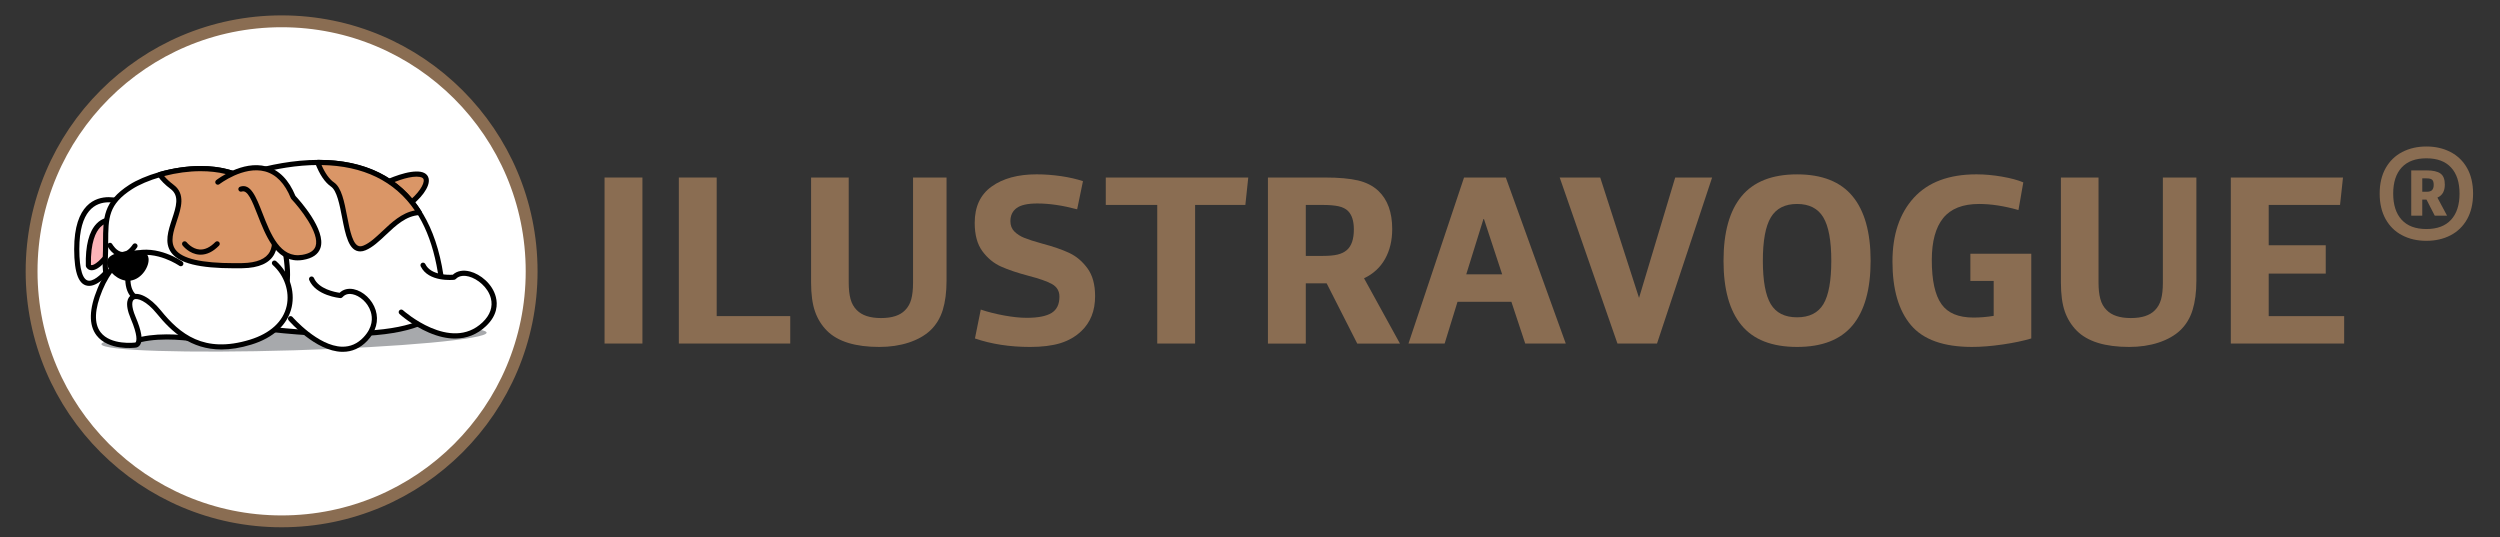 <?xml version="1.0" encoding="utf-8"?>
<!-- Generator: Adobe Illustrator 15.0.0, SVG Export Plug-In . SVG Version: 6.00 Build 0)  -->
<!DOCTYPE svg PUBLIC "-//W3C//DTD SVG 1.1//EN" "http://www.w3.org/Graphics/SVG/1.1/DTD/svg11.dtd">
<svg version="1.1" id="Capa_1" xmlns="http://www.w3.org/2000/svg" xmlns:xlink="http://www.w3.org/1999/xlink" x="0px" y="0px"
	 width="158.25px" height="34px" viewBox="0 0 158.25 34" enable-background="new 0 0 158.25 34" xml:space="preserve">
<rect x="0" y="0" width="158.25" height="34" fill="#333333" stroke="none"/>
<g>
	<circle fill="#FFFFFF" stroke="#8A6D52" stroke-width="0.75" stroke-miterlimit="10" cx="17.826" cy="17.175" r="15.826"/>
	<g>
		
			<ellipse transform="matrix(1 -0.03 0.03 1 -0.635 0.569)" fill="#A7A9AC" cx="18.604" cy="21.411" rx="12.192" ry="0.752"/>
		<g>
			<g>
				<path fill="#DA9667" d="M24.189,11.682c0,0,1.571-0.794,2.415-0.646c0.843,0.149,0.165,1.271-0.832,1.981L24.189,11.682z"/>
				<path d="M25.771,13.181c-0.037,0-0.074-0.013-0.105-0.038l-1.583-1.336c-0.042-0.035-0.063-0.09-0.057-0.144
					c0.006-0.055,0.04-0.102,0.088-0.126c0.055-0.028,1.358-0.681,2.256-0.681c0.094,0,0.182,0.006,0.261,0.02
					c0.369,0.066,0.473,0.291,0.502,0.419c0.122,0.539-0.545,1.341-1.268,1.855C25.838,13.17,25.805,13.181,25.771,13.181z
					 M24.488,11.722l1.291,1.089c0.701-0.53,1.101-1.164,1.037-1.444c-0.008-0.036-0.03-0.131-0.241-0.168
					c-0.061-0.011-0.129-0.017-0.204-0.017C25.759,11.181,24.893,11.538,24.488,11.722z"/>
			</g>
			<g>
				<path fill="#FFFFFF" d="M14.035,11.596c0,0,13.054-5.838,14.015,7.106c0,0,0.961,3.755-12.723,1.933L14.035,11.596z"/>
				<path d="M21.787,21.297c-1.807,0-3.987-0.168-6.482-0.501c-0.073-0.011-0.129-0.066-0.14-0.139l-1.292-9.038
					c-0.011-0.072,0.028-0.143,0.094-0.172c0.03-0.014,3.005-1.327,6.192-1.327c3.381,0,7.521,1.486,8.051,8.56
					c0.019,0.094,0.082,0.55-0.311,1.055C27.347,20.447,25.837,21.297,21.787,21.297z M15.47,20.488
					c2.43,0.319,4.554,0.482,6.317,0.482c3.898,0,5.331-0.773,5.846-1.422c0.341-0.432,0.262-0.793,0.258-0.807
					c-0.002-0.009-0.003-0.02-0.004-0.027c-0.408-5.487-3.008-8.269-7.728-8.269c-2.772,0-5.381,1.016-5.946,1.25L15.47,20.488z"/>
			</g>
			<g>
				<path fill="#DA9667" d="M20.111,10.283c0.206,0.543,0.509,1.106,0.939,1.399c0.989,0.678,0.598,4.605,2.031,4.01
					c1.068-0.443,1.97-2.162,3.458-2.237C24.975,10.976,22.47,10.273,20.111,10.283z"/>
				<path d="M22.806,15.915L22.806,15.915c-0.735,0-0.939-1.051-1.155-2.165c-0.153-0.789-0.327-1.682-0.693-1.934
					c-0.393-0.27-0.729-0.767-1-1.476c-0.019-0.05-0.012-0.105,0.019-0.15s0.08-0.07,0.133-0.071h0.05
					c2.964,0,5.157,1.092,6.517,3.247c0.031,0.049,0.034,0.11,0.007,0.162c-0.026,0.051-0.078,0.085-0.136,0.088
					c-0.842,0.043-1.493,0.657-2.123,1.252c-0.428,0.404-0.833,0.786-1.282,0.973C23.026,15.891,22.912,15.915,22.806,15.915z
					 M20.353,10.447c0.226,0.521,0.496,0.899,0.789,1.1c0.477,0.327,0.648,1.209,0.829,2.142c0.182,0.934,0.369,1.901,0.835,1.901
					l0,0c0.063,0,0.135-0.017,0.213-0.05c0.394-0.163,0.777-0.525,1.184-0.908c0.579-0.547,1.228-1.16,2.056-1.31
					C24.984,11.459,22.999,10.492,20.353,10.447z"/>
			</g>
			<g>
				<path fill="#FFFFFF" d="M18.394,20.172c0,0,2.844,3.297,4.738,1.288c1.646-1.746-0.729-3.739-1.573-2.756
					c0,0-1.443-0.128-1.836-1.042"/>
				<path d="M21.697,22.271c-0.017,0-0.033,0-0.05,0c-1.671-0.038-3.308-1.913-3.377-1.992c-0.059-0.068-0.052-0.172,0.017-0.229
					c0.068-0.059,0.171-0.052,0.23,0.016c0.016,0.02,1.612,1.847,3.138,1.88c0.516,0.009,0.974-0.188,1.358-0.598
					c0.598-0.635,0.577-1.23,0.454-1.618c-0.193-0.61-0.724-1.017-1.147-1.104c-0.186-0.038-0.446-0.038-0.637,0.184
					c-0.034,0.04-0.085,0.062-0.138,0.058c-0.063-0.005-1.545-0.149-1.972-1.141c-0.036-0.082,0.002-0.178,0.084-0.214
					c0.083-0.034,0.179,0.002,0.215,0.085c0.302,0.701,1.335,0.893,1.625,0.935c0.226-0.217,0.537-0.298,0.888-0.228
					c0.613,0.127,1.186,0.67,1.393,1.325c0.211,0.668,0.024,1.356-0.527,1.941C22.812,22.035,22.29,22.271,21.697,22.271z"/>
			</g>
			<g>
				<path fill="#FFFFFF" d="M25.398,19.757c0,0,3.103,2.81,5.256,0.769c1.871-1.772-0.959-3.977-1.918-2.979
					c0,0-1.51,0.17-1.958-0.759"/>
				<path d="M28.804,21.431c-0.513,0-1.066-0.125-1.649-0.375c-1.058-0.452-1.833-1.147-1.865-1.179
					c-0.067-0.06-0.072-0.163-0.012-0.229c0.06-0.067,0.164-0.073,0.23-0.012c0.03,0.027,3.016,2.685,5.034,0.771
					c0.484-0.46,0.668-0.987,0.53-1.526c-0.18-0.702-0.853-1.234-1.395-1.377c-0.201-0.054-0.575-0.103-0.824,0.156
					c-0.026,0.027-0.062,0.045-0.1,0.051c-0.065,0.006-1.63,0.17-2.122-0.852c-0.039-0.082-0.005-0.179,0.076-0.218
					c0.081-0.039,0.178-0.005,0.217,0.076c0.348,0.721,1.479,0.689,1.739,0.672c0.27-0.245,0.656-0.317,1.097-0.201
					c0.646,0.17,1.414,0.778,1.627,1.612c0.118,0.46,0.105,1.154-0.621,1.842C30.214,21.167,29.551,21.431,28.804,21.431z"/>
			</g>
			<g>
				<path fill="#FFFFFF" d="M7.582,12.751c0,0-2.724-0.994-2.724,3.018s2.081,1.214,2.081,1.214L7.582,12.751z"/>
				<path d="M5.644,18.096L5.644,18.096c-0.639,0-0.949-0.762-0.949-2.326c0-2.863,1.371-3.29,2.188-3.29
					c0.423,0,0.742,0.113,0.754,0.119c0.073,0.026,0.117,0.101,0.106,0.177L7.1,17.008c-0.004,0.028-0.014,0.053-0.03,0.073
					C6.993,17.185,6.296,18.096,5.644,18.096z M6.883,12.806c-0.849,0-1.862,0.513-1.862,2.964c0,1.289,0.221,2,0.623,2
					c0.398,0,0.936-0.586,1.14-0.852l0.615-4.05C7.284,12.84,7.099,12.806,6.883,12.806z"/>
			</g>
			<g>
				<path fill="#FCB4B8" d="M6.939,13.929c0,0-1.418-0.079-1.345,2.887c0,0,0.331,0.83,1.987-1.747L6.939,13.929z"/>
				<path d="M5.807,17.107L5.807,17.107c-0.215,0-0.33-0.145-0.364-0.23c-0.007-0.019-0.011-0.037-0.011-0.057
					c-0.031-1.271,0.199-2.17,0.687-2.67c0.357-0.366,0.738-0.385,0.811-0.385c0.012,0,0.019,0.001,0.019,0.001
					c0.055,0.003,0.106,0.035,0.133,0.083l0.643,1.142c0.03,0.053,0.028,0.116-0.005,0.168C6.876,16.469,6.251,17.107,5.807,17.107z
					 M5.756,16.766c0.01,0.009,0.026,0.015,0.051,0.015l0,0c0.111,0,0.55-0.125,1.584-1.716l-0.543-0.965
					c-0.107,0.019-0.303,0.081-0.497,0.279C6.064,14.674,5.728,15.328,5.756,16.766z"/>
			</g>
			<g>
				<path fill="#FFFFFF" d="M13.251,21.621c0,0-2.871-0.662-4.785,0c0,0-1.914-2.906-1.804-5.152
					c0.11-2.246-0.331-3.387,1.619-4.638c1.951-1.252,8.062-2.576,9.387,2.356c1.325,4.933-0.258,4.776-0.258,4.776L13.251,21.621z"
					/>
				<path d="M8.466,21.784c-0.054,0-0.105-0.026-0.137-0.073c-0.079-0.119-1.942-2.978-1.83-5.25
					c0.021-0.415,0.022-0.801,0.023-1.141c0.005-1.542,0.009-2.56,1.671-3.627c0.889-0.569,2.679-1.184,4.508-1.184
					c2.675,0,4.494,1.292,5.124,3.635c0.646,2.408,0.709,3.975,0.187,4.656c-0.206,0.27-0.447,0.318-0.553,0.324l-4.12,2.635
					c-0.037,0.022-0.082,0.029-0.125,0.021c-0.013-0.004-1.275-0.29-2.657-0.29c-0.805,0-1.491,0.096-2.039,0.284
					C8.501,21.782,8.483,21.784,8.466,21.784z M10.557,21.165c1.251,0,2.378,0.222,2.663,0.282l4.103-2.622
					c0.031-0.019,0.067-0.027,0.104-0.024c0.029,0,0.183-0.008,0.327-0.197c0.259-0.336,0.569-1.352-0.243-4.375
					c-0.753-2.804-3.031-3.393-4.809-3.393c-1.764,0-3.481,0.587-4.332,1.132c-1.513,0.97-1.516,1.816-1.521,3.354
					c-0.001,0.344-0.003,0.733-0.023,1.155c-0.095,1.933,1.376,4.414,1.71,4.95C9.095,21.254,9.773,21.165,10.557,21.165z"/>
			</g>
			<g>
				<path fill="#FFFFFF" d="M11.447,16.689c0,0-3.438-2.429-5.116,1.619c-1.679,4.05,2.245,3.535,2.245,3.535s0.589,0-0.147-1.731
					c-0.736-1.729,0.516-1.729,1.62-0.368c1.104,1.362,2.688,2.871,5.816,1.915c3.129-0.957,2.944-3.718,1.509-5.007"/>
				<path d="M14.021,22.122c-1.941,0-3.153-1.109-4.099-2.275c-0.652-0.805-1.245-1.006-1.44-0.888
					c-0.134,0.082-0.19,0.414,0.097,1.091c0.387,0.907,0.48,1.491,0.286,1.784c-0.08,0.12-0.195,0.167-0.275,0.171
					c-0.142,0.019-1.737,0.19-2.479-0.775c-0.502-0.655-0.479-1.66,0.069-2.983c0.526-1.27,1.28-2.054,2.239-2.332
					c1.553-0.448,3.059,0.598,3.122,0.643c0.073,0.052,0.091,0.153,0.039,0.228c-0.052,0.072-0.153,0.09-0.227,0.039l0,0
					c-0.015-0.011-1.445-1.001-2.846-0.595c-0.859,0.248-1.54,0.971-2.026,2.143c-0.501,1.207-0.539,2.102-0.113,2.658
					c0.645,0.842,2.171,0.654,2.187,0.652c0.003-0.002,0.007-0.002,0.01-0.002c0.005-0.001,0.021-0.008,0.037-0.039
					c0.039-0.076,0.129-0.402-0.323-1.464C7.844,19.155,8.114,18.8,8.313,18.68c0.428-0.257,1.193,0.139,1.861,0.963
					c1.21,1.493,2.731,2.75,5.642,1.86c1.286-0.394,2.114-1.153,2.331-2.138c0.202-0.912-0.145-1.929-0.883-2.592
					c-0.067-0.06-0.073-0.163-0.013-0.229c0.06-0.067,0.163-0.072,0.23-0.013c0.824,0.738,1.21,1.88,0.984,2.904
					c-0.244,1.105-1.15,1.95-2.554,2.378C15.212,22.029,14.585,22.122,14.021,22.122z"/>
			</g>
			<g>
				<path d="M9.241,16.372c0.055,0.401-0.367,1.143-1.001,1.23c-0.634,0.087-1.241-0.511-1.296-0.914
					c-0.055-0.401,0.451-0.53,1.085-0.617C8.663,15.983,9.186,15.971,9.241,16.372z"/>
				<path d="M8.114,17.774c-0.638,0-1.266-0.584-1.332-1.063c-0.086-0.621,0.767-0.738,1.225-0.801
					c0.259-0.036,0.445-0.053,0.606-0.053c0.479,0,0.745,0.167,0.789,0.493c0.067,0.487-0.417,1.313-1.14,1.413
					C8.213,17.771,8.163,17.774,8.114,17.774z M8.613,16.184c-0.144,0-0.322,0.016-0.562,0.049
					c-0.701,0.097-0.975,0.222-0.946,0.435c0.042,0.308,0.511,0.781,1.009,0.781c0.035,0,0.07-0.003,0.104-0.007
					c0.561-0.078,0.903-0.743,0.861-1.047C9.07,16.326,9.05,16.184,8.613,16.184z"/>
			</g>
			<g>
				<path d="M8.511,18.932c-0.028,0-0.056-0.008-0.082-0.023c-0.029-0.017-0.712-0.435-0.431-1.93
					c0.017-0.088,0.102-0.146,0.19-0.129c0.089,0.017,0.146,0.102,0.13,0.189c-0.234,1.25,0.271,1.585,0.275,1.589
					c0.078,0.045,0.104,0.146,0.059,0.222C8.621,18.902,8.566,18.932,8.511,18.932z"/>
			</g>
			<g>
				<path fill="#DA9667" d="M10.116,11.05c0.17,0.25,0.42,0.512,0.778,0.78c1.915,1.436-3.717,5.148,4.454,4.986
					c3.418-0.06,1.823-3.239,0.336-5.405C14.04,10.417,11.807,10.564,10.116,11.05z"/>
				<path d="M14.844,16.983c-0.001,0-0.001,0-0.002,0c-2.24,0-3.513-0.318-4.007-1.002c-0.441-0.61-0.19-1.373,0.054-2.109
					c0.262-0.793,0.488-1.477-0.091-1.911c-0.35-0.261-0.624-0.538-0.815-0.819c-0.029-0.043-0.037-0.098-0.019-0.147
					c0.018-0.048,0.058-0.086,0.108-0.101c0.873-0.25,1.782-0.384,2.629-0.384c1.199,0,2.231,0.257,3.068,0.763
					c0.02,0.012,0.037,0.027,0.05,0.047c1.518,2.209,2.04,3.809,1.554,4.751c-0.301,0.585-0.981,0.891-2.022,0.908
					C15.175,16.982,15.009,16.983,14.844,16.983z M10.392,11.144c0.158,0.189,0.359,0.375,0.601,0.557
					c0.767,0.575,0.469,1.478,0.206,2.273c-0.228,0.689-0.443,1.34-0.099,1.817c0.421,0.584,1.646,0.867,3.742,0.867
					c0.001,0,0.001,0,0.002,0c0.163,0,0.327-0.001,0.502-0.004c0.912-0.018,1.496-0.264,1.739-0.733
					c0.413-0.801-0.125-2.358-1.514-4.388c-0.78-0.462-1.745-0.697-2.87-0.697C11.958,10.836,11.165,10.942,10.392,11.144z"/>
			</g>
			<g>
				<path fill="#DA9667" d="M13.789,11.531c0,0,3.33-2.593,4.774,0.958c0,0,3.202,3.376,0.589,3.804
					c-2.614,0.429-2.651-4.761-3.902-4.319"/>
				<path d="M18.842,16.482c-1.413,0-2.032-1.587-2.537-2.88c-0.337-0.863-0.628-1.607-1.001-1.476
					c-0.085,0.029-0.178-0.015-0.208-0.1s0.015-0.178,0.1-0.208c0.67-0.235,1.015,0.645,1.413,1.665
					c0.526,1.349,1.123,2.876,2.516,2.648c0.47-0.077,0.756-0.259,0.851-0.541c0.28-0.833-1.01-2.441-1.531-2.991
					c-0.014-0.015-0.025-0.032-0.033-0.05c-0.381-0.939-0.933-1.511-1.637-1.699c-1.36-0.363-2.872,0.796-2.887,0.809
					c-0.071,0.055-0.173,0.042-0.228-0.028c-0.056-0.071-0.042-0.173,0.028-0.229c0.066-0.052,1.656-1.271,3.17-0.866
					c0.801,0.214,1.421,0.841,1.843,1.862c0.226,0.242,1.965,2.16,1.583,3.296c-0.136,0.406-0.509,0.661-1.107,0.759
					C19.061,16.473,18.949,16.482,18.842,16.482z"/>
			</g>
			<g>
				<path d="M12.699,16.122c-0.026,0-0.052-0.001-0.078-0.003c-0.64-0.039-1.047-0.562-1.064-0.584
					c-0.055-0.071-0.042-0.174,0.03-0.229c0.072-0.055,0.173-0.041,0.229,0.03c0.005,0.006,0.339,0.429,0.829,0.458
					c0.327,0.02,0.659-0.141,0.987-0.473c0.063-0.064,0.167-0.065,0.231-0.002c0.064,0.062,0.065,0.166,0.001,0.23
					C13.49,15.93,13.098,16.122,12.699,16.122z"/>
			</g>
			<g>
				<path d="M7.762,16.275c-0.013,0-0.026,0-0.04-0.002c-0.544-0.027-0.889-0.638-0.902-0.664c-0.044-0.078-0.016-0.177,0.063-0.221
					c0.079-0.043,0.177-0.016,0.221,0.063c0.005,0.009,0.274,0.479,0.636,0.497c0.218,0.01,0.444-0.148,0.671-0.475
					c0.052-0.074,0.153-0.092,0.227-0.04c0.073,0.052,0.092,0.153,0.04,0.228C8.394,16.068,8.085,16.275,7.762,16.275z"/>
			</g>
		</g>
	</g>
	<g>
		<g>
			<path fill="#8A6D52" d="M38.268,11.237h2.397v10.509h-2.397V11.237z"/>
			<path fill="#8A6D52" d="M42.97,11.237h2.396v8.773h4.656v1.736H42.97V11.237z"/>
			<path fill="#8A6D52" d="M52.357,20.946c-0.349-0.349-0.604-0.761-0.769-1.236c-0.164-0.476-0.246-1.082-0.246-1.821v-6.652h2.382
				v6.652c0,0.411,0.038,0.757,0.114,1.037c0.077,0.283,0.208,0.516,0.392,0.699c0.328,0.338,0.839,0.508,1.537,0.508
				s1.203-0.164,1.521-0.492c0.185-0.184,0.316-0.414,0.393-0.691c0.076-0.276,0.115-0.625,0.115-1.045v-6.667h2.12v6.544
				c0,0.708-0.08,1.32-0.237,1.837c-0.16,0.517-0.424,0.95-0.791,1.299c-0.349,0.326-0.805,0.583-1.369,0.769
				c-0.563,0.184-1.183,0.275-1.859,0.275C54.145,21.961,53.043,21.623,52.357,20.946z"/>
			<path fill="#8A6D52" d="M61.714,21.424l0.369-1.828c0.451,0.152,0.947,0.277,1.489,0.376c0.543,0.098,1.015,0.146,1.415,0.146
				c0.717,0,1.241-0.102,1.575-0.307c0.333-0.205,0.5-0.548,0.5-1.03c0-0.358-0.158-0.624-0.471-0.8
				c-0.312-0.173-0.807-0.347-1.482-0.521c-0.695-0.184-1.274-0.378-1.736-0.583c-0.46-0.206-0.854-0.527-1.183-0.969
				c-0.327-0.44-0.491-1.04-0.491-1.798c0-1.024,0.357-1.792,1.076-2.305c0.716-0.512,1.664-0.769,2.842-0.769
				c0.512,0,1.029,0.039,1.553,0.115c0.521,0.078,0.981,0.183,1.382,0.316l-0.369,1.782c-0.921-0.246-1.761-0.369-2.521-0.369
				c-0.613,0-1.052,0.098-1.312,0.292c-0.262,0.195-0.392,0.471-0.392,0.83c0,0.267,0.085,0.484,0.253,0.653
				c0.169,0.169,0.382,0.305,0.639,0.407c0.256,0.103,0.624,0.221,1.106,0.354c0.696,0.184,1.269,0.381,1.72,0.591
				s0.838,0.536,1.16,0.977c0.323,0.439,0.484,1.028,0.484,1.766c0,0.923-0.291,1.66-0.876,2.213
				c-0.369,0.349-0.812,0.603-1.328,0.762c-0.519,0.157-1.156,0.237-1.914,0.237C63.912,21.961,62.749,21.781,61.714,21.424z"/>
			<path fill="#8A6D52" d="M73.254,12.973h-3.258v-1.736h9.019l-0.184,1.736H75.65v8.773h-2.396V12.973z"/>
			<path fill="#8A6D52" d="M80.26,11.237h3.611c0.869,0,1.566,0.062,2.089,0.184c0.522,0.124,0.953,0.344,1.291,0.661
				c0.583,0.553,0.876,1.357,0.876,2.413c0,0.727-0.152,1.36-0.454,1.897s-0.744,0.945-1.329,1.223l2.273,4.133h-2.703l-1.936-3.811
				h-1.321v3.811H80.26V11.237z M83.717,16.199c0.398,0,0.717-0.027,0.952-0.085c0.235-0.056,0.43-0.15,0.584-0.283
				c0.297-0.256,0.446-0.692,0.446-1.307c0-0.532-0.123-0.921-0.369-1.167c-0.143-0.143-0.343-0.244-0.599-0.3
				c-0.257-0.056-0.59-0.084-0.999-0.084h-1.075v3.227H83.717z"/>
			<path fill="#8A6D52" d="M92.674,11.237h2.644l3.795,10.509h-2.567l-0.875-2.643h-3.41l-0.815,2.643h-2.289L92.674,11.237z
				 M95.087,17.367l-1.153-3.504h-0.031l-1.09,3.504H95.087z"/>
			<path fill="#8A6D52" d="M98.729,11.237h2.565l2.457,7.62l2.29-7.62h2.336l-3.488,10.509h-2.504L98.729,11.237z"/>
			<path fill="#8A6D52" d="M110.236,20.586c-0.759-0.918-1.137-2.275-1.137-4.08c0-1.802,0.38-3.165,1.143-4.086
				c0.764-0.922,1.935-1.383,3.513-1.383c1.576,0,2.747,0.461,3.51,1.383s1.145,2.284,1.145,4.086c0,1.805-0.38,3.162-1.136,4.08
				c-0.76,0.917-1.932,1.375-3.519,1.375C112.166,21.961,110.994,21.503,110.236,20.586z M115.422,19.249
				c0.332-0.559,0.499-1.473,0.499-2.743c0-1.27-0.169-2.187-0.507-2.749c-0.338-0.564-0.891-0.846-1.659-0.846
				s-1.321,0.282-1.66,0.846c-0.338,0.562-0.507,1.479-0.507,2.749c0,1.271,0.167,2.185,0.5,2.743
				c0.333,0.558,0.888,0.837,1.667,0.837C114.533,20.086,115.088,19.807,115.422,19.249z"/>
			<path fill="#8A6D52" d="M120.961,20.579c-0.779-0.923-1.168-2.264-1.168-4.026c0-1.701,0.451-3.045,1.352-4.034
				c0.902-0.988,2.224-1.483,3.965-1.483c0.521,0,1.062,0.049,1.621,0.146c0.559,0.098,1.006,0.218,1.344,0.362l-0.307,1.751
				c-0.901-0.256-1.73-0.384-2.49-0.384c-1.033,0-1.791,0.297-2.273,0.892c-0.48,0.594-0.722,1.48-0.722,2.658
				c0,1.289,0.204,2.223,0.616,2.797c0.398,0.563,1.074,0.844,2.027,0.844c0.419,0,0.844-0.036,1.274-0.107v-2.213h-1.475v-1.721
				h3.855v5.363c-0.501,0.152-1.108,0.28-1.821,0.383c-0.711,0.103-1.353,0.154-1.927,0.154
				C123.029,21.961,121.739,21.5,120.961,20.579z"/>
			<path fill="#8A6D52" d="M131.471,20.946c-0.349-0.349-0.605-0.761-0.771-1.236c-0.163-0.476-0.244-1.082-0.244-1.821v-6.652
				h2.381v6.652c0,0.411,0.038,0.757,0.116,1.037c0.076,0.283,0.207,0.516,0.393,0.699c0.326,0.338,0.839,0.508,1.536,0.508
				c0.695,0,1.202-0.164,1.521-0.492c0.185-0.184,0.314-0.414,0.393-0.691c0.076-0.276,0.114-0.625,0.114-1.045v-6.667h2.121v6.544
				c0,0.708-0.081,1.32-0.239,1.837s-0.422,0.95-0.791,1.299c-0.349,0.326-0.805,0.583-1.366,0.769
				c-0.563,0.184-1.185,0.275-1.859,0.275C133.257,21.961,132.155,21.623,131.471,20.946z"/>
			<path fill="#8A6D52" d="M141.212,11.237h7.099l-0.186,1.736h-4.516v2.551h3.61v1.797h-3.61v2.689h4.777v1.736h-7.175V11.237z"/>
		</g>
		<g>
			<path fill="#8A6D52" d="M152.062,14.896c-0.449-0.232-0.798-0.574-1.051-1.024c-0.251-0.451-0.378-0.99-0.378-1.617
				c0-0.626,0.127-1.164,0.378-1.612c0.253-0.448,0.602-0.787,1.051-1.021c0.448-0.231,0.956-0.349,1.528-0.349
				c0.57,0,1.08,0.117,1.527,0.349c0.448,0.233,0.799,0.572,1.052,1.021c0.251,0.448,0.376,0.986,0.376,1.612
				c0,0.627-0.125,1.166-0.376,1.617c-0.253,0.451-0.604,0.792-1.052,1.024c-0.447,0.232-0.957,0.348-1.527,0.348
				C153.018,15.244,152.51,15.129,152.062,14.896z M155.15,13.914c0.359-0.388,0.539-0.942,0.539-1.659
				c0-0.716-0.18-1.268-0.539-1.654c-0.357-0.387-0.877-0.58-1.561-0.58s-1.203,0.193-1.562,0.58
				c-0.357,0.386-0.538,0.938-0.538,1.654c0,0.717,0.181,1.271,0.538,1.659c0.359,0.389,0.879,0.584,1.562,0.584
				S154.793,14.303,155.15,13.914z M152.633,10.786h0.966c0.402,0,0.697,0.065,0.881,0.197c0.186,0.132,0.277,0.365,0.277,0.702
				c0,0.414-0.156,0.688-0.47,0.823l0.612,1.143h-0.78l-0.521-1.017h-0.269v1.017h-0.697V10.786z M153.614,12.138
				c0.157,0,0.271-0.035,0.336-0.105c0.067-0.07,0.103-0.178,0.103-0.324c0-0.168-0.035-0.28-0.103-0.336
				c-0.065-0.056-0.187-0.083-0.36-0.083h-0.26v0.848H153.614z"/>
		</g>
	</g>
</g>
</svg>
